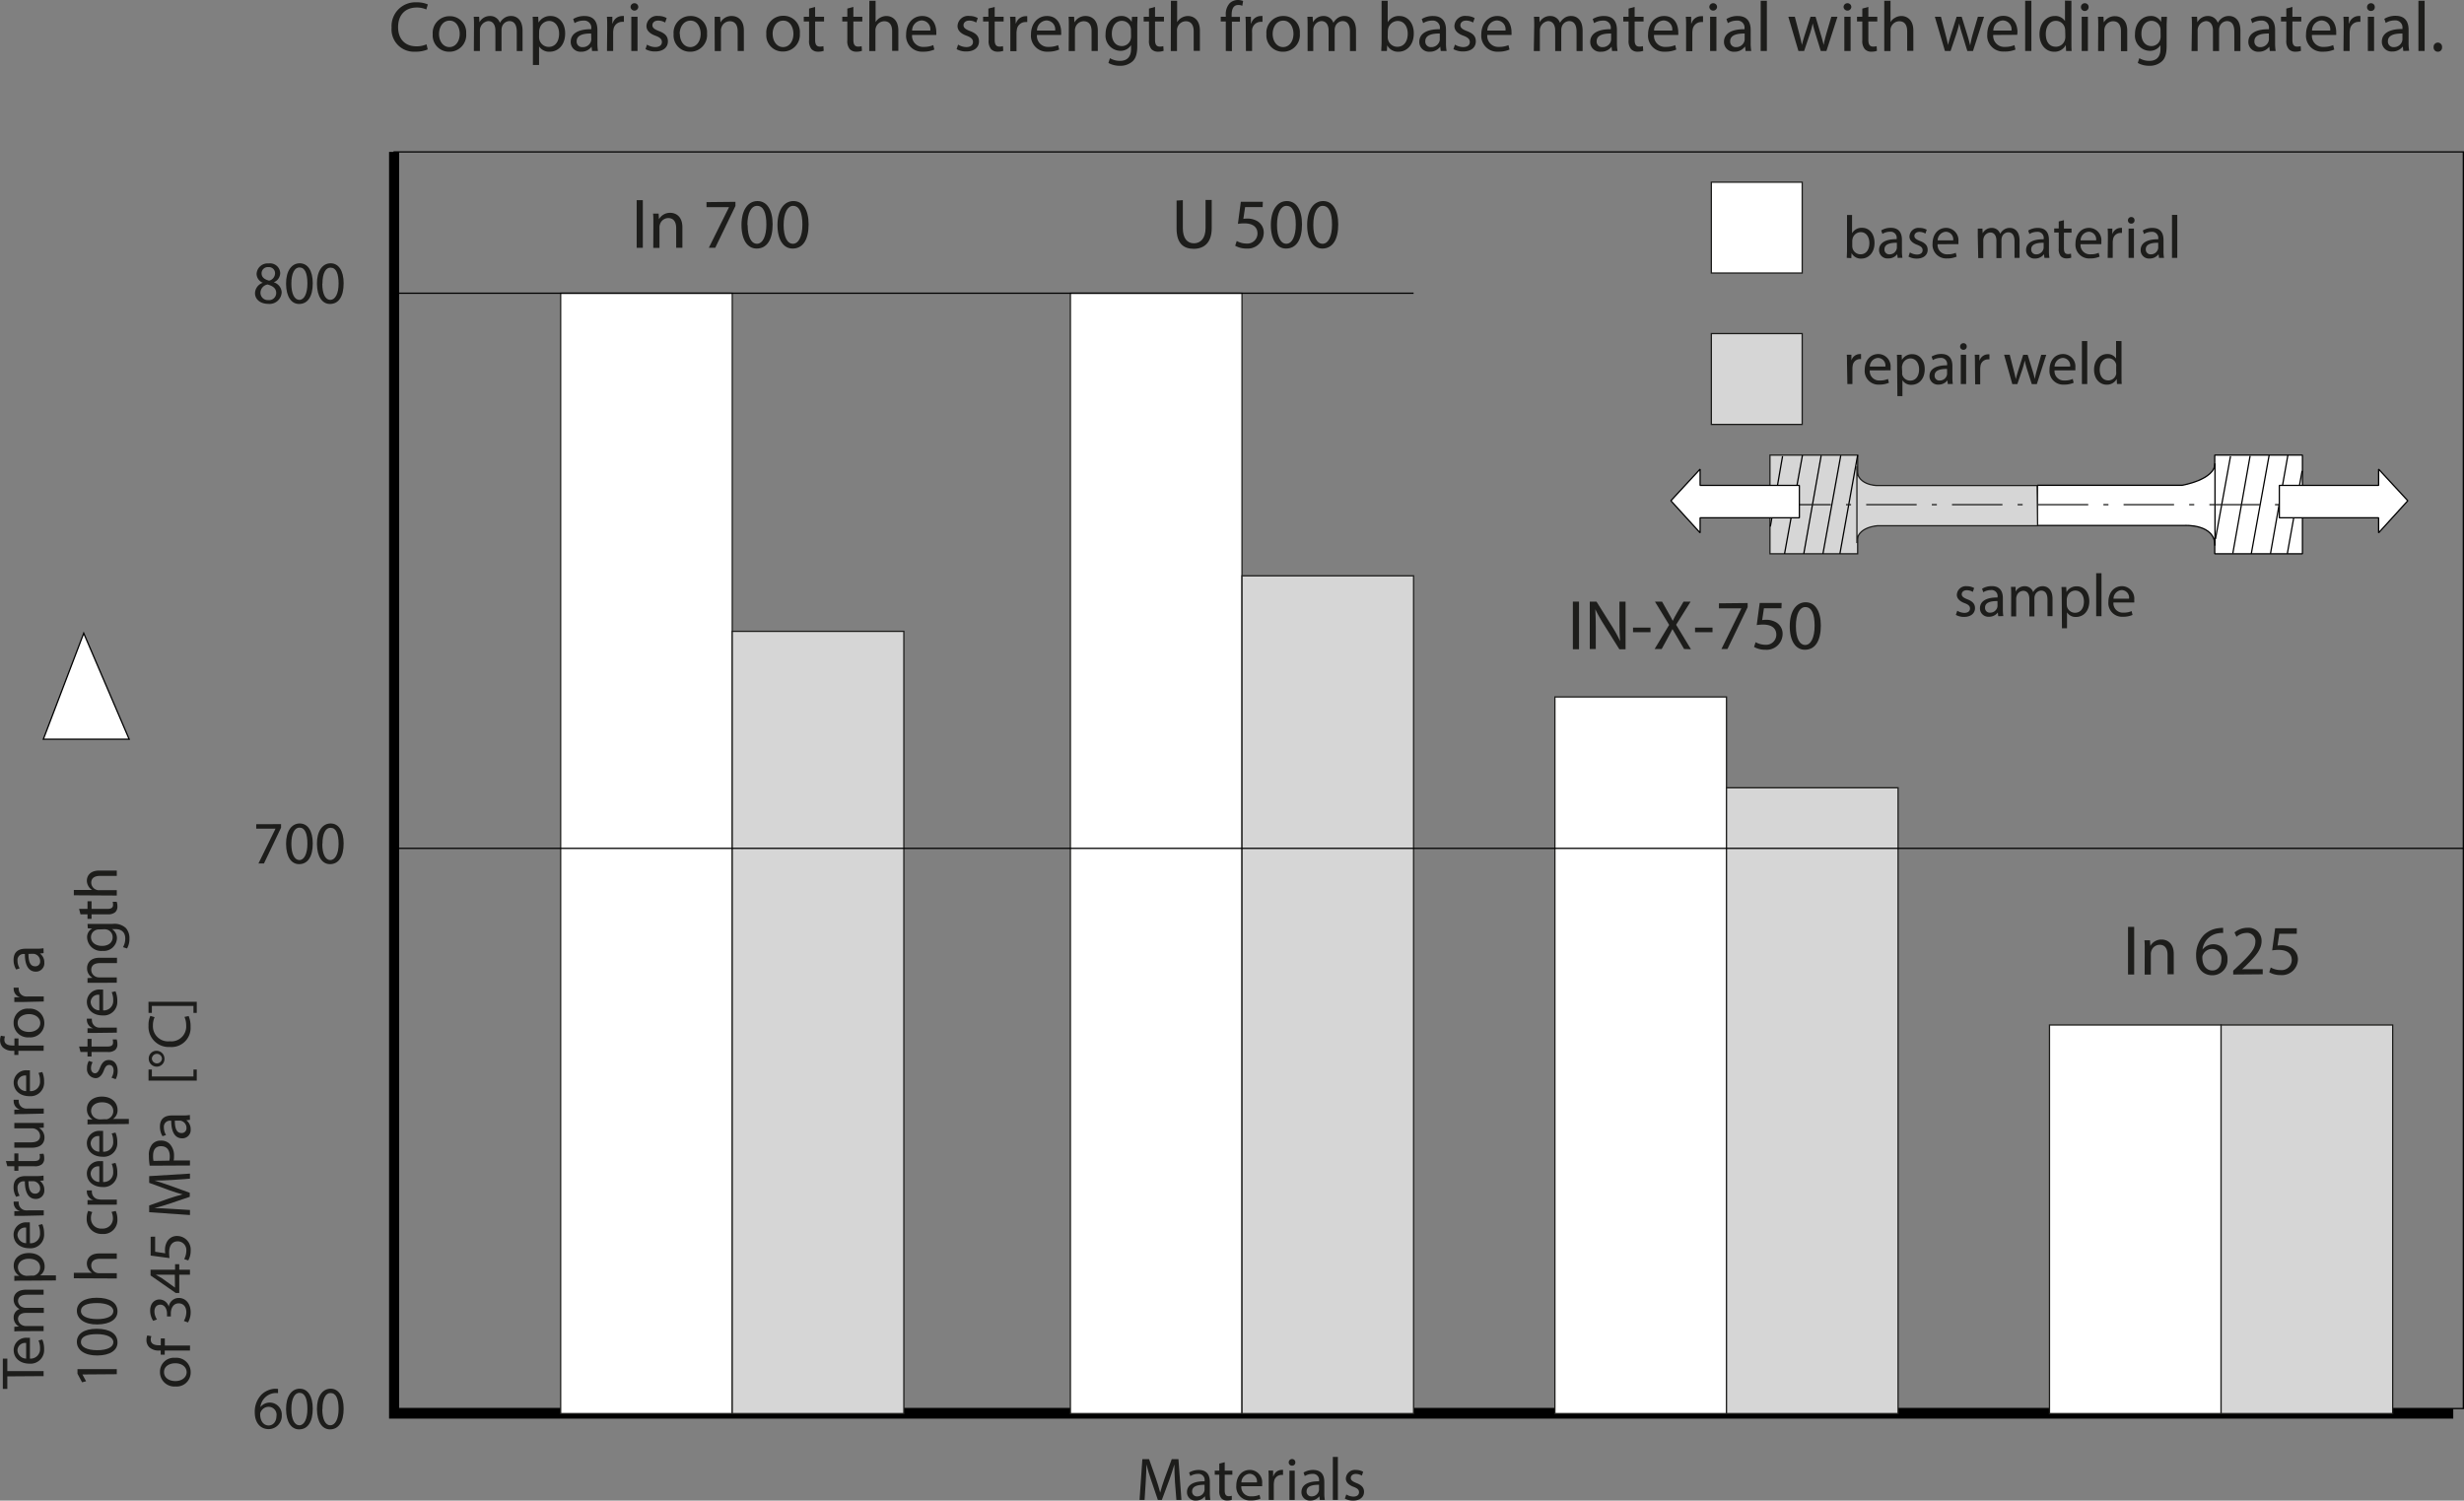 <svg id="Ebene_2" data-name="Ebene 2" xmlns="http://www.w3.org/2000/svg" viewBox="0 0 488.22 297.34"><rect x="0" y="0" width="488.22" height="297.34" fill="#808080" stroke="none"/><defs><style>.cls-1,.cls-2,.cls-8{fill:none;}.cls-1,.cls-2,.cls-6,.cls-7,.cls-8{stroke:#000;}.cls-1,.cls-3,.cls-4,.cls-6,.cls-7,.cls-8,.cls-9{stroke-width:0.25px;}.cls-2{stroke-width:2px;}.cls-3,.cls-6,.cls-7{fill:#fff;}.cls-3,.cls-4,.cls-9{stroke:#1d1d1b;}.cls-4,.cls-9{fill:#d6d6d6;}.cls-5{fill:#1d1d1b;}.cls-7,.cls-8{stroke-miterlimit:1;}.cls-9{stroke-dasharray:1 3 10 3;}</style></defs><title>repschwfest1_engl</title><rect class="cls-1" x="78.09" y="30.1" width="410" height="249"/><polyline class="cls-2" points="78.09 30.1 78.09 280.1 486.09 280.1"/><rect class="cls-3" x="111.09" y="58.1" width="34" height="222"/><rect class="cls-4" x="145.09" y="125.1" width="34" height="155"/><rect class="cls-3" x="212.09" y="58.1" width="34" height="222"/><rect class="cls-4" x="246.09" y="114.1" width="34" height="166"/><rect class="cls-3" x="308.09" y="138.1" width="34" height="142"/><rect class="cls-4" x="342.09" y="156.1" width="34" height="124"/><rect class="cls-3" x="406.09" y="203.1" width="34" height="77"/><rect class="cls-4" x="440.09" y="203.1" width="34" height="77"/><path class="cls-5" d="M184.28,427.45v9.44h-1.22v-9.44Z" transform="translate(-56.91 -387.79)"/><path class="cls-5" d="M186.37,431.94c0-.7,0-1.27-.06-1.83h1.1l.07,1.12h0a2.5,2.5,0,0,1,2.24-1.27c.94,0,2.4.56,2.4,2.88v4.05h-1.23V433c0-1.09-.41-2-1.57-2a1.74,1.74,0,0,0-1.65,1.26,1.62,1.62,0,0,0-.09.57v4.08h-1.23Z" transform="translate(-56.91 -387.79)"/><path class="cls-5" d="M202.63,427.78v.82l-4,8.29h-1.27l4-8.05v0h-4.46v-1Z" transform="translate(-56.91 -387.79)"/><path class="cls-5" d="M210,432.24c0,3.09-1.15,4.8-3.17,4.8-1.78,0-3-1.66-3-4.67s1.32-4.74,3.17-4.74S210,429.34,210,432.24Zm-4.95.14c0,2.37.73,3.71,1.85,3.71s1.86-1.47,1.86-3.8-.57-3.71-1.84-3.71C205.79,428.58,205,429.9,205,432.38Z" transform="translate(-56.91 -387.79)"/><path class="cls-5" d="M217.13,432.24c0,3.09-1.15,4.8-3.17,4.8-1.78,0-3-1.66-3-4.67s1.32-4.74,3.17-4.74S217.13,429.34,217.13,432.24Zm-4.95.14c0,2.37.73,3.71,1.85,3.71s1.87-1.47,1.87-3.8-.58-3.71-1.85-3.71C213,428.58,212.18,429.9,212.18,432.38Z" transform="translate(-56.91 -387.79)"/><path class="cls-5" d="M291.28,427.45V433c0,2.11.94,3,2.2,3s2.3-.93,2.3-3v-5.59H297V433c0,2.9-1.52,4.09-3.57,4.09s-3.39-1.1-3.39-4v-5.56Z" transform="translate(-56.91 -387.79)"/><path class="cls-5" d="M307.09,428.82h-3.47l-.35,2.34a4.48,4.48,0,0,1,.74-.06,3.91,3.91,0,0,1,2,.49,2.62,2.62,0,0,1,1.3,2.34,3.16,3.16,0,0,1-3.39,3.11,4.49,4.49,0,0,1-2.27-.56l.31-.94a4,4,0,0,0,1.95.51,2,2,0,0,0,2.16-2c0-1.17-.8-2-2.62-2a8.12,8.12,0,0,0-1.26.1l.58-4.38h4.36Z" transform="translate(-56.91 -387.79)"/><path class="cls-5" d="M314.89,432.24c0,3.09-1.15,4.8-3.17,4.8-1.78,0-3-1.66-3-4.67s1.32-4.74,3.17-4.74S314.89,429.34,314.89,432.24Zm-4.95.14c0,2.37.73,3.71,1.85,3.71s1.87-1.47,1.87-3.8-.58-3.71-1.85-3.71C310.73,428.58,309.94,429.9,309.94,432.38Z" transform="translate(-56.91 -387.79)"/><path class="cls-5" d="M322.07,432.24c0,3.09-1.15,4.8-3.16,4.8-1.78,0-3-1.66-3-4.67s1.32-4.74,3.17-4.74S322.07,429.34,322.07,432.24Zm-4.94.14c0,2.37.72,3.71,1.85,3.71s1.86-1.47,1.86-3.8-.58-3.71-1.85-3.71C317.91,428.58,317.13,429.9,317.13,432.38Z" transform="translate(-56.91 -387.79)"/><path class="cls-5" d="M369.78,507v9.44h-1.22V507Z" transform="translate(-56.91 -387.79)"/><path class="cls-5" d="M371.91,516.39V507h1.33l3,4.78a26.9,26.9,0,0,1,1.69,3.06h0c-.11-1.26-.14-2.41-.14-3.88V507H379v9.44h-1.23l-3-4.79a30.61,30.61,0,0,1-1.77-3.15h0c.07,1.19.1,2.33.1,3.9v4Z" transform="translate(-56.91 -387.79)"/><path class="cls-5" d="M383.94,512.15v.91h-3.46v-.91Z" transform="translate(-56.91 -387.79)"/><path class="cls-5" d="M390.59,516.39l-1.21-2.09c-.49-.8-.79-1.31-1.09-1.86h0c-.26.55-.53,1-1,1.88l-1.13,2.07h-1.4l2.88-4.78L384.82,507h1.41l1.25,2.21c.35.62.62,1.09.87,1.6h0c.27-.56.5-1,.85-1.6l1.29-2.21h1.4l-2.87,4.59,2.94,4.85Z" transform="translate(-56.91 -387.79)"/><path class="cls-5" d="M396.23,512.15v.91h-3.46v-.91Z" transform="translate(-56.91 -387.79)"/><path class="cls-5" d="M403.19,507.28v.82l-4,8.29H398l3.95-8.05v0h-4.45v-1Z" transform="translate(-56.91 -387.79)"/><path class="cls-5" d="M409.89,508.32h-3.47l-.35,2.34a4.58,4.58,0,0,1,.74-.06,3.91,3.91,0,0,1,2,.49,2.61,2.61,0,0,1,1.31,2.34,3.16,3.16,0,0,1-3.39,3.11,4.43,4.43,0,0,1-2.27-.56l.31-.94a4,4,0,0,0,1.94.51,2,2,0,0,0,2.16-2c0-1.17-.8-2-2.62-2a8.23,8.23,0,0,0-1.26.1l.59-4.38h4.35Z" transform="translate(-56.91 -387.79)"/><path class="cls-5" d="M417.69,511.74c0,3.09-1.15,4.8-3.16,4.8-1.78,0-3-1.66-3-4.67s1.31-4.74,3.16-4.74S417.69,508.84,417.69,511.74Zm-4.94.14c0,2.37.73,3.71,1.85,3.71s1.86-1.47,1.86-3.8-.57-3.71-1.85-3.71C413.53,508.08,412.75,509.4,412.75,511.88Z" transform="translate(-56.91 -387.79)"/><path class="cls-5" d="M479.78,571.45v9.44h-1.22v-9.44Z" transform="translate(-56.91 -387.79)"/><path class="cls-5" d="M481.87,575.94c0-.7,0-1.27-.06-1.83h1.1l.07,1.12h0a2.5,2.5,0,0,1,2.24-1.27c.94,0,2.4.56,2.4,2.88v4h-1.23V577c0-1.09-.41-2-1.57-2a1.74,1.74,0,0,0-1.65,1.26,1.62,1.62,0,0,0-.09.57v4.08h-1.23Z" transform="translate(-56.91 -387.79)"/><path class="cls-5" d="M497.41,572.65a4.45,4.45,0,0,0-.92.06,3.7,3.7,0,0,0-3.17,3.23h0a2.78,2.78,0,0,1,4.95,1.9,3,3,0,0,1-3,3.2c-1.95,0-3.22-1.51-3.22-3.88a5.71,5.71,0,0,1,1.54-4.1,5,5,0,0,1,2.91-1.35,7,7,0,0,1,.9-.07Zm-.35,5.26a1.85,1.85,0,0,0-1.88-2.09,2,2,0,0,0-1.76,1.12,1,1,0,0,0-.14.55c0,1.49.71,2.6,2,2.6C496.35,580.09,497.06,579.21,497.06,577.91Z" transform="translate(-56.91 -387.79)"/><path class="cls-5" d="M499.4,580.89v-.76l1-.94c2.33-2.21,3.38-3.39,3.39-4.76a1.63,1.63,0,0,0-1.8-1.78,3.11,3.11,0,0,0-1.94.77l-.39-.86a4,4,0,0,1,2.58-.93,2.56,2.56,0,0,1,2.78,2.65c0,1.68-1.21,3-3.13,4.89l-.73.67v0h4.09v1Z" transform="translate(-56.91 -387.79)"/><path class="cls-5" d="M512,572.82h-3.47l-.35,2.34a4.48,4.48,0,0,1,.74-.06,3.91,3.91,0,0,1,2,.49,2.6,2.6,0,0,1,1.3,2.34A3.16,3.16,0,0,1,508.8,581a4.42,4.42,0,0,1-2.26-.56l.3-.94a4,4,0,0,0,2,.51,2,2,0,0,0,2.16-2c0-1.17-.8-2-2.62-2a8.12,8.12,0,0,0-1.26.1l.59-4.38H512Z" transform="translate(-56.91 -387.79)"/><rect class="cls-3" x="339.09" y="36.1" width="18" height="18"/><rect class="cls-4" x="339.09" y="66.1" width="18" height="18"/><path class="cls-5" d="M422.83,438.89c0-.4.05-1,.05-1.5v-7h1V434h0a2.17,2.17,0,0,1,2-1.07c1.44,0,2.46,1.2,2.45,3,0,2.07-1.31,3.1-2.6,3.1a2.07,2.07,0,0,1-1.95-1.09h0l-.05,1Zm1.09-2.33a1.67,1.67,0,0,0,.05.39,1.62,1.62,0,0,0,1.58,1.23c1.1,0,1.76-.9,1.76-2.23,0-1.16-.6-2.16-1.72-2.16a1.68,1.68,0,0,0-1.61,1.3,2.34,2.34,0,0,0-.06.43Z" transform="translate(-56.91 -387.79)"/><path class="cls-5" d="M432.92,438.89l-.09-.73h0A2.19,2.19,0,0,1,431,439a1.65,1.65,0,0,1-1.77-1.67c0-1.4,1.25-2.17,3.49-2.15v-.12a1.2,1.2,0,0,0-1.32-1.35,2.9,2.9,0,0,0-1.51.43l-.24-.69a3.6,3.6,0,0,1,1.9-.52c1.78,0,2.21,1.21,2.21,2.38v2.17a8.4,8.4,0,0,0,.1,1.39Zm-.16-3c-1.15,0-2.46.18-2.46,1.3a.94.94,0,0,0,1,1,1.45,1.45,0,0,0,1.4-1,1,1,0,0,0,.06-.34Z" transform="translate(-56.91 -387.79)"/><path class="cls-5" d="M435.34,437.81a2.85,2.85,0,0,0,1.39.42c.77,0,1.13-.38,1.13-.86s-.3-.78-1.08-1.07c-1-.37-1.53-.95-1.53-1.64a1.79,1.79,0,0,1,2-1.71,2.94,2.94,0,0,1,1.43.36l-.27.77a2.24,2.24,0,0,0-1.18-.34c-.63,0-1,.36-1,.8s.35.69,1.11,1c1,.38,1.52.89,1.52,1.75,0,1-.79,1.74-2.17,1.74a3.33,3.33,0,0,1-1.63-.4Z" transform="translate(-56.91 -387.79)"/><path class="cls-5" d="M440.83,436.18a1.85,1.85,0,0,0,2,2,3.75,3.75,0,0,0,1.6-.3l.18.76a4.63,4.63,0,0,1-1.93.36,2.7,2.7,0,0,1-2.85-2.93c0-1.75,1-3.13,2.72-3.13a2.46,2.46,0,0,1,2.4,2.74,2.81,2.81,0,0,1,0,.49Zm3.09-.76a1.5,1.5,0,0,0-1.46-1.71,1.74,1.74,0,0,0-1.62,1.71Z" transform="translate(-56.91 -387.79)"/><path class="cls-5" d="M448.79,434.66c0-.6,0-1.1,0-1.58h.92l.05.94h0a2,2,0,0,1,1.83-1.07,1.71,1.71,0,0,1,1.64,1.17h0a2.35,2.35,0,0,1,.65-.76,2,2,0,0,1,1.29-.41c.76,0,1.9.51,1.9,2.52v3.42h-1V435.6c0-1.11-.41-1.78-1.26-1.78a1.36,1.36,0,0,0-1.25,1,2,2,0,0,0-.08.52v3.59h-1v-3.48c0-.92-.41-1.59-1.21-1.59a1.44,1.44,0,0,0-1.31,1.05,1.49,1.49,0,0,0-.08.52v3.5h-1Z" transform="translate(-56.91 -387.79)"/><path class="cls-5" d="M462,438.89l-.09-.73h0a2.19,2.19,0,0,1-1.78.86,1.65,1.65,0,0,1-1.77-1.67c0-1.4,1.24-2.17,3.49-2.15v-.12a1.2,1.2,0,0,0-1.32-1.35,2.9,2.9,0,0,0-1.51.43l-.24-.69a3.6,3.6,0,0,1,1.9-.52c1.78,0,2.21,1.21,2.21,2.38v2.17a7.44,7.44,0,0,0,.1,1.39Zm-.16-3c-1.15,0-2.46.18-2.46,1.3a.94.94,0,0,0,1,1,1.45,1.45,0,0,0,1.4-1,1,1,0,0,0,.06-.34Z" transform="translate(-56.91 -387.79)"/><path class="cls-5" d="M465.86,431.42v1.66h1.51v.81h-1.51V437c0,.72.2,1.13.79,1.13a2.08,2.08,0,0,0,.61-.08l.05.8a2.69,2.69,0,0,1-.94.14,1.5,1.5,0,0,1-1.14-.44,2.18,2.18,0,0,1-.4-1.52v-3.16h-.9v-.81h.9v-1.39Z" transform="translate(-56.91 -387.79)"/><path class="cls-5" d="M469.15,436.18a1.85,1.85,0,0,0,2,2,3.75,3.75,0,0,0,1.6-.3l.18.76A4.63,4.63,0,0,1,471,439a2.7,2.7,0,0,1-2.85-2.93c0-1.75,1-3.13,2.72-3.13a2.46,2.46,0,0,1,2.4,2.74,2.81,2.81,0,0,1,0,.49Zm3.09-.76a1.5,1.5,0,0,0-1.46-1.71,1.74,1.74,0,0,0-1.62,1.71Z" transform="translate(-56.91 -387.79)"/><path class="cls-5" d="M474.57,434.9c0-.69,0-1.28-.05-1.82h.93l0,1.14h0a1.74,1.74,0,0,1,1.61-1.27,1,1,0,0,1,.3,0v1a1.94,1.94,0,0,0-.36,0,1.48,1.48,0,0,0-1.42,1.35,3.68,3.68,0,0,0-.05.5v3.09h-1Z" transform="translate(-56.91 -387.79)"/><path class="cls-5" d="M479.85,431.45a.62.62,0,0,1-.67.65.63.63,0,0,1-.64-.65.65.65,0,0,1,.66-.66A.63.63,0,0,1,479.85,431.45Zm-1.18,7.44v-5.81h1.06v5.81Z" transform="translate(-56.91 -387.79)"/><path class="cls-5" d="M484.7,438.89l-.09-.73h0a2.19,2.19,0,0,1-1.78.86,1.65,1.65,0,0,1-1.77-1.67c0-1.4,1.24-2.17,3.49-2.15v-.12a1.21,1.21,0,0,0-1.32-1.35,2.9,2.9,0,0,0-1.51.43l-.24-.69a3.6,3.6,0,0,1,1.9-.52c1.78,0,2.21,1.21,2.21,2.38v2.17a7.44,7.44,0,0,0,.1,1.39Zm-.16-3c-1.15,0-2.46.18-2.46,1.3a.94.94,0,0,0,1,1,1.45,1.45,0,0,0,1.4-1,1,1,0,0,0,.06-.34Z" transform="translate(-56.91 -387.79)"/><path class="cls-5" d="M487.27,430.37h1.05v8.52h-1.05Z" transform="translate(-56.91 -387.79)"/><path class="cls-5" d="M422.88,459.9c0-.69,0-1.28-.05-1.82h.92l0,1.14h0a1.75,1.75,0,0,1,1.61-1.27.91.91,0,0,1,.3,0v1a1.86,1.86,0,0,0-.36,0A1.47,1.47,0,0,0,424,460.3a2.57,2.57,0,0,0-.05.5v3.09h-1Z" transform="translate(-56.91 -387.79)"/><path class="cls-5" d="M427.39,461.18a1.85,1.85,0,0,0,2,2,3.83,3.83,0,0,0,1.61-.3l.18.76a4.72,4.72,0,0,1-1.94.36,2.7,2.7,0,0,1-2.85-2.93c0-1.75,1-3.13,2.72-3.13a2.46,2.46,0,0,1,2.4,2.74,2.81,2.81,0,0,1,0,.49Zm3.09-.76a1.5,1.5,0,0,0-1.46-1.71,1.74,1.74,0,0,0-1.62,1.71Z" transform="translate(-56.91 -387.79)"/><path class="cls-5" d="M432.81,460c0-.74,0-1.34-.05-1.9h.95l.05,1h0a2.29,2.29,0,0,1,2.07-1.13c1.4,0,2.45,1.19,2.45,2.95,0,2.09-1.27,3.12-2.63,3.12a2,2,0,0,1-1.79-.91h0v3.15h-1Zm1,1.55a2.82,2.82,0,0,0,0,.43,1.63,1.63,0,0,0,1.59,1.23c1.11,0,1.76-.91,1.76-2.24,0-1.16-.61-2.16-1.73-2.16a1.68,1.68,0,0,0-1.59,1.31,1.56,1.56,0,0,0-.08.43Z" transform="translate(-56.91 -387.79)"/><path class="cls-5" d="M442.85,463.89l-.08-.73h0A2.16,2.16,0,0,1,441,464a1.66,1.66,0,0,1-1.78-1.67c0-1.4,1.25-2.17,3.49-2.15v-.12a1.2,1.2,0,0,0-1.32-1.35,2.93,2.93,0,0,0-1.51.43l-.24-.69a3.64,3.64,0,0,1,1.91-.52c1.78,0,2.21,1.21,2.21,2.38v2.17a8.47,8.47,0,0,0,.09,1.39Zm-.15-3c-1.15,0-2.46.18-2.46,1.3a.93.93,0,0,0,1,1,1.45,1.45,0,0,0,1.41-1,1.35,1.35,0,0,0,.06-.34Z" transform="translate(-56.91 -387.79)"/><path class="cls-5" d="M446.6,456.45a.62.62,0,0,1-.67.65.63.63,0,0,1-.64-.65.65.65,0,0,1,.66-.66A.63.63,0,0,1,446.6,456.45Zm-1.18,7.44v-5.81h1.06v5.81Z" transform="translate(-56.91 -387.79)"/><path class="cls-5" d="M448.23,459.9c0-.69,0-1.28-.05-1.82h.93l0,1.14h.05A1.74,1.74,0,0,1,450.8,458a1,1,0,0,1,.3,0v1a1.94,1.94,0,0,0-.36,0,1.48,1.48,0,0,0-1.42,1.35,3.68,3.68,0,0,0-.05.5v3.09h-1Z" transform="translate(-56.91 -387.79)"/><path class="cls-5" d="M455.12,458.08l.77,3c.16.64.32,1.24.43,1.84h0c.14-.59.33-1.21.52-1.83l.95-3h.88l.9,2.91c.22.69.39,1.3.52,1.89h0a16.15,16.15,0,0,1,.44-1.88l.83-2.92h1l-1.87,5.81h-1l-.89-2.77a19.09,19.09,0,0,1-.51-1.91h0a16.74,16.74,0,0,1-.52,1.92l-.94,2.76h-1L454,458.08Z" transform="translate(-56.91 -387.79)"/><path class="cls-5" d="M464,461.18a1.85,1.85,0,0,0,2,2,3.8,3.8,0,0,0,1.61-.3l.18.76a4.71,4.71,0,0,1-1.93.36,2.7,2.7,0,0,1-2.86-2.93c0-1.75,1-3.13,2.72-3.13a2.46,2.46,0,0,1,2.4,2.74,4.88,4.88,0,0,1,0,.49Zm3.09-.76a1.5,1.5,0,0,0-1.46-1.71,1.74,1.74,0,0,0-1.62,1.71Z" transform="translate(-56.91 -387.79)"/><path class="cls-5" d="M469.42,455.37h1.06v8.52h-1.06Z" transform="translate(-56.91 -387.79)"/><path class="cls-5" d="M477.27,455.37v7c0,.52,0,1.1.05,1.5h-.95l-.05-1h0a2.16,2.16,0,0,1-2,1.14c-1.41,0-2.49-1.19-2.49-2.95,0-1.93,1.19-3.12,2.61-3.12a2,2,0,0,1,1.75.89h0v-3.47Zm-1.06,5.08a1.77,1.77,0,0,0,0-.45,1.54,1.54,0,0,0-1.52-1.22c-1.09,0-1.74,1-1.74,2.24s.58,2.15,1.72,2.15a1.59,1.59,0,0,0,1.54-1.26,1.64,1.64,0,0,0,0-.45Z" transform="translate(-56.91 -387.79)"/><path class="cls-5" d="M58.36,660.52V663h-.89v-6h.89v2.47h7.19v1Z" transform="translate(-56.91 -387.79)"/><path class="cls-5" d="M62.84,657a1.87,1.87,0,0,0,2-2,3.75,3.75,0,0,0-.3-1.6l.75-.18a4.63,4.63,0,0,1,.36,1.93A2.69,2.69,0,0,1,62.75,658c-1.75,0-3.13-1-3.13-2.72a2.46,2.46,0,0,1,2.73-2.4,4,4,0,0,1,.49,0Zm-.75-3.1a1.51,1.51,0,0,0-1.72,1.46A1.75,1.75,0,0,0,62.09,657Z" transform="translate(-56.91 -387.79)"/><path class="cls-5" d="M61.32,651.56c-.6,0-1.09,0-1.57.05v-.92l.93-.05v0a2,2,0,0,1-1.06-1.82,1.71,1.71,0,0,1,1.16-1.64v0a2.46,2.46,0,0,1-.76-.65,2,2,0,0,1-.4-1.28c0-.77.5-1.91,2.52-1.91h3.41v1H62.27c-1.12,0-1.79.41-1.79,1.26a1.36,1.36,0,0,0,1,1.25,1.68,1.68,0,0,0,.53.09h3.58v1H62.08c-.93,0-1.6.4-1.6,1.21a1.45,1.45,0,0,0,1.06,1.31,1.4,1.4,0,0,0,.51.08h3.5v1Z" transform="translate(-56.91 -387.79)"/><path class="cls-5" d="M61.64,641.55c-.74,0-1.34,0-1.89.05v-1l1,0v0a2.28,2.28,0,0,1-1.12-2.06c0-1.4,1.18-2.46,3-2.46,2.08,0,3.12,1.27,3.12,2.64a2,2,0,0,1-.92,1.79v0h3.16v1Zm1.55-1a1.88,1.88,0,0,0,.43,0,1.63,1.63,0,0,0,1.24-1.58c0-1.12-.91-1.76-2.25-1.76-1.16,0-2.15.61-2.15,1.72a1.69,1.69,0,0,0,1.3,1.6,2.13,2.13,0,0,0,.44.07Z" transform="translate(-56.91 -387.79)"/><path class="cls-5" d="M62.84,634.14a1.87,1.87,0,0,0,2-2,3.8,3.8,0,0,0-.3-1.61l.75-.18a4.67,4.67,0,0,1,.36,1.93,2.69,2.69,0,0,1-2.92,2.85c-1.75,0-3.13-1-3.13-2.72a2.46,2.46,0,0,1,2.73-2.4,4,4,0,0,1,.49,0Zm-.75-3.1a1.51,1.51,0,0,0-1.72,1.47,1.77,1.77,0,0,0,1.72,1.62Z" transform="translate(-56.91 -387.79)"/><path class="cls-5" d="M61.56,628.71c-.68,0-1.27,0-1.81,0v-.92l1.14,0v0a1.74,1.74,0,0,1-1.27-1.6,1.32,1.32,0,0,1,0-.3h1a1.23,1.23,0,0,0,0,.36A1.48,1.48,0,0,0,62,627.62a2.38,2.38,0,0,0,.49,0h3.09v1Z" transform="translate(-56.91 -387.79)"/><path class="cls-5" d="M65.55,621.69l-.73.09v0a2.17,2.17,0,0,1,.87,1.78A1.65,1.65,0,0,1,64,625.36c-1.41,0-2.17-1.24-2.16-3.49h-.12a1.2,1.2,0,0,0-1.34,1.32,2.87,2.87,0,0,0,.43,1.52l-.7.23a3.6,3.6,0,0,1-.51-1.9c0-1.78,1.21-2.21,2.37-2.21h2.17a7.31,7.31,0,0,0,1.39-.1Zm-3,.16c0,1.15.18,2.46,1.31,2.46a.94.94,0,0,0,1-1,1.44,1.44,0,0,0-1-1.4.92.92,0,0,0-.33-.06Z" transform="translate(-56.91 -387.79)"/><path class="cls-5" d="M58.08,617.85h1.67v-1.51h.8v1.51h3.13c.72,0,1.13-.2,1.13-.79a2.68,2.68,0,0,0-.07-.61l.79-.05a2.73,2.73,0,0,1,.14.94,1.45,1.45,0,0,1-.44,1.14,2.15,2.15,0,0,1-1.51.4H60.55v.9h-.8v-.9H58.36Z" transform="translate(-56.91 -387.79)"/><path class="cls-5" d="M64,610.3c.6,0,1.13,0,1.58,0v.93l-.94.06v0a2.18,2.18,0,0,1,1.08,1.92c0,.91-.51,2-2.55,2H59.75v-1.06H63c1.11,0,1.85-.33,1.85-1.29a1.52,1.52,0,0,0-1-1.39,1.57,1.57,0,0,0-.54-.1H59.75V610.3Z" transform="translate(-56.91 -387.79)"/><path class="cls-5" d="M61.56,608.54c-.68,0-1.27,0-1.81.05v-.92l1.14,0v0A1.74,1.74,0,0,1,59.62,606a1.39,1.39,0,0,1,0-.3h1a1.32,1.32,0,0,0,0,.36A1.48,1.48,0,0,0,62,607.45a3.37,3.37,0,0,0,.49,0h3.09v1Z" transform="translate(-56.91 -387.79)"/><path class="cls-5" d="M62.84,604a1.86,1.86,0,0,0,2-2,3.8,3.8,0,0,0-.3-1.61l.75-.18a4.67,4.67,0,0,1,.36,1.93A2.69,2.69,0,0,1,62.75,605c-1.75,0-3.13-1-3.13-2.73a2.45,2.45,0,0,1,2.73-2.39,4.49,4.49,0,0,1,.49,0Zm-.75-3.09a1.5,1.5,0,0,0-1.72,1.46A1.76,1.76,0,0,0,62.09,604Z" transform="translate(-56.91 -387.79)"/><path class="cls-5" d="M65.55,596h-5v.82h-.8V596h-.28a2.72,2.72,0,0,1-2-.67,2,2,0,0,1-.54-1.41,2.5,2.5,0,0,1,.16-.9l.82.14a1.62,1.62,0,0,0-.13.67c0,.9.79,1.13,1.68,1.13h.31v-1.4h.8v1.4h5Z" transform="translate(-56.91 -387.79)"/><path class="cls-5" d="M62.6,587.66a2.84,2.84,0,0,1,3.09,2.89,2.77,2.77,0,0,1-3,2.79,2.83,2.83,0,0,1-3.08-2.88A2.75,2.75,0,0,1,62.6,587.66Zm.06,4.61c1.27,0,2.23-.73,2.23-1.76s-.94-1.77-2.25-1.77c-1,0-2.23.5-2.23,1.74S61.56,592.27,62.66,592.27Z" transform="translate(-56.91 -387.79)"/><path class="cls-5" d="M61.56,586.33c-.68,0-1.27,0-1.81,0v-.93l1.14,0v0a1.74,1.74,0,0,1-1.27-1.61,1.39,1.39,0,0,1,0-.3h1a1.32,1.32,0,0,0,0,.36A1.49,1.49,0,0,0,62,585.24a3.37,3.37,0,0,0,.49,0h3.09v1Z" transform="translate(-56.91 -387.79)"/><path class="cls-5" d="M65.55,576.65l-.73.08v0a2.14,2.14,0,0,1,.87,1.77A1.66,1.66,0,0,1,64,580.32c-1.41,0-2.17-1.25-2.16-3.49h-.12a1.19,1.19,0,0,0-1.34,1.32,2.84,2.84,0,0,0,.43,1.51l-.7.24a3.63,3.63,0,0,1-.51-1.91c0-1.77,1.21-2.21,2.37-2.21h2.17a8.32,8.32,0,0,0,1.39-.09Zm-3,.15c0,1.16.18,2.46,1.31,2.46a.93.93,0,0,0,1-1,1.45,1.45,0,0,0-1-1.41,1.2,1.2,0,0,0-.33-.06Z" transform="translate(-56.91 -387.79)"/><path class="cls-5" d="M73.24,660.14v0l.73,1.35-.8.2-.91-1.7v-.9h7.79v1Z" transform="translate(-56.91 -387.79)"/><path class="cls-5" d="M76.07,651.09c2.65,0,4.12,1,4.12,2.72,0,1.52-1.43,2.55-4,2.57s-4.05-1.12-4.05-2.71S73.59,651.09,76.07,651.09Zm.12,4.24c2,0,3.18-.62,3.18-1.58s-1.26-1.6-3.25-1.6-3.18.49-3.18,1.58C72.94,654.66,74.07,655.33,76.19,655.33Z" transform="translate(-56.91 -387.79)"/><path class="cls-5" d="M76.07,644.94c2.65,0,4.12,1,4.12,2.71,0,1.52-1.43,2.55-4,2.58s-4.05-1.13-4.05-2.71S73.59,644.94,76.07,644.94Zm.12,4.23c2,0,3.18-.62,3.18-1.58s-1.26-1.6-3.25-1.6-3.18.5-3.18,1.59C72.94,648.5,74.07,649.17,76.19,649.17Z" transform="translate(-56.91 -387.79)"/><path class="cls-5" d="M71.54,641.08V640h3.62v0a2,2,0,0,1-.74-.76,2.16,2.16,0,0,1-.3-1.08c0-.78.48-2,2.48-2h3.45v1.06H76.72c-.94,0-1.73.35-1.73,1.34A1.51,1.51,0,0,0,76.05,640a1.26,1.26,0,0,0,.5.07h3.5v1.05Z" transform="translate(-56.91 -387.79)"/><path class="cls-5" d="M79.84,627.74a4,4,0,0,1,.33,1.67,2.75,2.75,0,0,1-3,2.89,2.94,2.94,0,0,1-3.08-3.12,3.44,3.44,0,0,1,.3-1.46l.81.24a2.5,2.5,0,0,0-.27,1.22,2,2,0,0,0,2.19,2.05,2,2,0,0,0,2.17-2,3.07,3.07,0,0,0-.28-1.3Z" transform="translate(-56.91 -387.79)"/><path class="cls-5" d="M76.06,626.5c-.68,0-1.27,0-1.81,0v-.92l1.14,0v0a1.75,1.75,0,0,1-1.27-1.61,1.32,1.32,0,0,1,0-.3h1a1.28,1.28,0,0,0,0,.36,1.48,1.48,0,0,0,1.36,1.41,2.38,2.38,0,0,0,.49.05h3.09v1Z" transform="translate(-56.91 -387.79)"/><path class="cls-5" d="M77.34,622a1.86,1.86,0,0,0,2-2,3.75,3.75,0,0,0-.3-1.6l.75-.18a4.63,4.63,0,0,1,.36,1.93A2.69,2.69,0,0,1,77.25,623c-1.75,0-3.13-1-3.13-2.72a2.45,2.45,0,0,1,2.73-2.4,2.63,2.63,0,0,1,.49,0Zm-.75-3.09a1.5,1.5,0,0,0-1.72,1.46A1.75,1.75,0,0,0,76.59,622Z" transform="translate(-56.91 -387.79)"/><path class="cls-5" d="M77.34,616a1.86,1.86,0,0,0,2-2,3.83,3.83,0,0,0-.3-1.61l.75-.18a4.71,4.71,0,0,1,.36,1.93A2.69,2.69,0,0,1,77.25,617c-1.75,0-3.13-1-3.13-2.72a2.45,2.45,0,0,1,2.73-2.4,4.49,4.49,0,0,1,.49,0Zm-.75-3.09a1.5,1.5,0,0,0-1.72,1.46A1.75,1.75,0,0,0,76.59,616Z" transform="translate(-56.91 -387.79)"/><path class="cls-5" d="M76.14,610.56c-.74,0-1.34,0-1.89.05v-1l1,0v0a2.31,2.31,0,0,1-1.12-2.07c0-1.4,1.18-2.46,2.95-2.46,2.08,0,3.12,1.28,3.12,2.64a2,2,0,0,1-.92,1.79v0h3.16v1Zm1.55-1a2.74,2.74,0,0,0,.43,0,1.65,1.65,0,0,0,1.24-1.59c0-1.11-.91-1.76-2.24-1.76-1.17,0-2.16.61-2.16,1.73a1.67,1.67,0,0,0,1.3,1.59,1.62,1.62,0,0,0,.44.07Z" transform="translate(-56.91 -387.79)"/><path class="cls-5" d="M79,601.33a2.69,2.69,0,0,0,.42-1.39c0-.77-.38-1.13-.86-1.13s-.78.3-1.07,1.08c-.37,1-.94,1.54-1.64,1.54a1.79,1.79,0,0,1-1.7-2,2.77,2.77,0,0,1,.36-1.42l.76.26a2.32,2.32,0,0,0-.33,1.19c0,.62.36,1,.79,1s.7-.35,1-1.11c.39-1,.89-1.52,1.75-1.52,1,0,1.74.79,1.74,2.17a3.27,3.27,0,0,1-.39,1.63Z" transform="translate(-56.91 -387.79)"/><path class="cls-5" d="M72.58,595.16h1.67v-1.51h.8v1.51h3.13c.72,0,1.13-.2,1.13-.79a2.6,2.6,0,0,0-.07-.61l.79,0a2.73,2.73,0,0,1,.14.94,1.47,1.47,0,0,1-.44,1.14,2.15,2.15,0,0,1-1.51.4H75.05v.9h-.8v-.9H72.86Z" transform="translate(-56.91 -387.79)"/><path class="cls-5" d="M76.06,592.46c-.68,0-1.27,0-1.81,0v-.92l1.14,0v0a1.74,1.74,0,0,1-1.27-1.6,1.32,1.32,0,0,1,0-.3h1a1.23,1.23,0,0,0,0,.36,1.48,1.48,0,0,0,1.36,1.41,3.37,3.37,0,0,0,.49,0h3.09v1Z" transform="translate(-56.91 -387.79)"/><path class="cls-5" d="M77.34,588a1.86,1.86,0,0,0,2-2,3.8,3.8,0,0,0-.3-1.61l.75-.18a4.67,4.67,0,0,1,.36,1.93A2.69,2.69,0,0,1,77.25,589c-1.75,0-3.13-1-3.13-2.73a2.45,2.45,0,0,1,2.73-2.39,4.49,4.49,0,0,1,.49,0Zm-.75-3.09a1.5,1.5,0,0,0-1.72,1.46,1.76,1.76,0,0,0,1.72,1.62Z" transform="translate(-56.91 -387.79)"/><path class="cls-5" d="M75.82,582.53c-.6,0-1.09,0-1.57,0v-.93l1-.06v0a2.12,2.12,0,0,1-1.09-1.91c0-.81.48-2.06,2.47-2.06h3.46v1.06H76.71c-.94,0-1.72.35-1.72,1.34a1.5,1.5,0,0,0,1.08,1.42,1.45,1.45,0,0,0,.49.07h3.49v1.06Z" transform="translate(-56.91 -387.79)"/><path class="cls-5" d="M74.25,570.86c.42,0,.89,0,1.59,0h3.37a3.35,3.35,0,0,1,2.65.83,3.06,3.06,0,0,1,.7,2.11,3.76,3.76,0,0,1-.48,1.93l-.8-.26a3.32,3.32,0,0,0,.45-1.71c0-1.07-.56-1.87-2-1.87h-.65v0a2.07,2.07,0,0,1,1,1.84,2.6,2.6,0,0,1-2.83,2.48,2.79,2.79,0,0,1-3.08-2.62,1.92,1.92,0,0,1,1-1.81v0l-.87-.05Zm2.29,1.1a1.44,1.44,0,0,0-.48.06,1.52,1.52,0,0,0-1.12,1.47c0,1,.86,1.73,2.2,1.73,1.14,0,2.09-.58,2.09-1.72A1.55,1.55,0,0,0,78.15,572a1.87,1.87,0,0,0-.57-.08Z" transform="translate(-56.91 -387.79)"/><path class="cls-5" d="M72.58,567.89h1.67v-1.51h.8v1.51h3.13c.72,0,1.13-.21,1.13-.79a2.78,2.78,0,0,0-.07-.62l.79,0a2.63,2.63,0,0,1,.14.93,1.45,1.45,0,0,1-.44,1.14,2.15,2.15,0,0,1-1.51.41H75.05v.9h-.8v-.9H72.86Z" transform="translate(-56.91 -387.79)"/><path class="cls-5" d="M71.54,565.19v-1.06h3.62v0a2,2,0,0,1-.74-.76,2.16,2.16,0,0,1-.3-1.08c0-.78.48-2,2.48-2h3.45v1.06H76.72c-.94,0-1.73.35-1.73,1.34a1.51,1.51,0,0,0,1.06,1.42,1.26,1.26,0,0,0,.5.07h3.5v1.06Z" transform="translate(-56.91 -387.79)"/><path class="cls-5" d="M91.6,656.84a2.84,2.84,0,0,1,3.09,2.89,2.77,2.77,0,0,1-3,2.79,2.84,2.84,0,0,1-3.08-2.88A2.75,2.75,0,0,1,91.6,656.84Zm.06,4.61c1.27,0,2.23-.73,2.23-1.76s-.94-1.77-2.25-1.77c-1,0-2.23.49-2.23,1.74S90.56,661.45,91.66,661.45Z" transform="translate(-56.91 -387.79)"/><path class="cls-5" d="M94.55,655.4h-5v.82h-.8v-.82h-.28a2.72,2.72,0,0,1-2-.67,2,2,0,0,1-.54-1.42,2.59,2.59,0,0,1,.16-.9l.82.15a1.58,1.58,0,0,0-.13.67c0,.9.79,1.13,1.68,1.13h.31V653h.8v1.41h5Z" transform="translate(-56.91 -387.79)"/><path class="cls-5" d="M93.34,649.54a3.52,3.52,0,0,0,.49-1.72c0-1.36-.86-1.78-1.51-1.77-1.09,0-1.56,1-1.56,2v.59H90v-.59c0-.77-.39-1.74-1.32-1.74-.62,0-1.17.4-1.17,1.37a2.89,2.89,0,0,0,.51,1.56l-.76.27a3.71,3.71,0,0,1-.6-2c0-1.53.91-2.23,1.85-2.23a1.94,1.94,0,0,1,1.84,1.44h0a2,2,0,0,1,2-1.74c1.24,0,2.34,1,2.34,2.85a4,4,0,0,1-.53,2Z" transform="translate(-56.91 -387.79)"/><path class="cls-5" d="M94.55,640.38H92.43V644h-.69l-5-3.48v-1.14H91.6v-1.09h.83v1.09h2.12Zm-3,0H89c-.41,0-.82,0-1.22,0v0c.45.24.79.43,1.15.65l2.65,1.9h0Z" transform="translate(-56.91 -387.79)"/><path class="cls-5" d="M87.65,632.83v3l2,.3a3.52,3.52,0,0,1-.05-.64,3.28,3.28,0,0,1,.42-1.68,2.22,2.22,0,0,1,2-1.11,2.7,2.7,0,0,1,2.67,2.9,3.8,3.8,0,0,1-.48,1.94l-.81-.26a3.54,3.54,0,0,0,.43-1.67,1.72,1.72,0,0,0-1.69-1.85c-1,0-1.72.69-1.72,2.25a7.33,7.33,0,0,0,.08,1.07l-3.74-.5v-3.73Z" transform="translate(-56.91 -387.79)"/><path class="cls-5" d="M91,621.6c-1.12.06-2.48.13-3.49.12v0c.95.27,2,.61,3.07,1l3.93,1.42v.8l-3.85,1.3c-1.14.39-2.19.71-3.15.94v0c1,0,2.37.09,3.58.16l3.46.21v1l-8.08-.56v-1.34l3.91-1.38c1-.33,1.88-.61,2.72-.81v0c-.81-.2-1.7-.49-2.72-.85l-3.91-1.44v-1.33l8.08-.5v1Z" transform="translate(-56.91 -387.79)"/><path class="cls-5" d="M86.57,618.77a11.55,11.55,0,0,1-.16-2,3.31,3.31,0,0,1,.67-2.26,2.16,2.16,0,0,1,1.69-.71,2.38,2.38,0,0,1,1.73.62,3.34,3.34,0,0,1,.89,2.47,3.61,3.61,0,0,1-.07.84h3.23v1Zm3.89-1a3.43,3.43,0,0,0,.09-.86c0-1.26-.61-2-1.73-2s-1.58.76-1.58,1.91a4.32,4.32,0,0,0,.08,1Z" transform="translate(-56.91 -387.79)"/><path class="cls-5" d="M94.55,609.68l-.73.09v0a2.17,2.17,0,0,1,.87,1.78A1.65,1.65,0,0,1,93,613.35c-1.4,0-2.17-1.24-2.16-3.49h-.12a1.2,1.2,0,0,0-1.34,1.32,2.81,2.81,0,0,0,.43,1.51l-.7.24a3.6,3.6,0,0,1-.51-1.9c0-1.78,1.21-2.21,2.37-2.21h2.17a7.31,7.31,0,0,0,1.39-.1Zm-3,.16c0,1.15.18,2.46,1.31,2.46a.94.94,0,0,0,1-1,1.44,1.44,0,0,0-1-1.4.92.92,0,0,0-.33-.06Z" transform="translate(-56.91 -387.79)"/><path class="cls-5" d="M95.9,601.92H86.34v-2.2H87v1.38h8.24v-1.38h.66Z" transform="translate(-56.91 -387.79)"/><path class="cls-5" d="M87.9,596a1.58,1.58,0,0,1,1.6,1.6A1.53,1.53,0,0,1,88,599.15a1.58,1.58,0,0,1-1.62-1.6A1.53,1.53,0,0,1,87.9,596ZM88,598.5a1,1,0,0,0,1-.94,1,1,0,0,0-1-.95,1,1,0,0,0-1,.95A1,1,0,0,0,88,598.5Z" transform="translate(-56.91 -387.79)"/><path class="cls-5" d="M94.29,589.12a5.2,5.2,0,0,1,.38,2.13,3.78,3.78,0,0,1-4.09,4A4,4,0,0,1,86.34,591a4.2,4.2,0,0,1,.36-1.91l.85.25a3.8,3.8,0,0,0-.34,1.63,3,3,0,0,0,3.34,3.15A2.94,2.94,0,0,0,93.8,591a4.1,4.1,0,0,0-.34-1.71Z" transform="translate(-56.91 -387.79)"/><path class="cls-5" d="M86.33,586.29H95.9v2.2h-.66v-1.38H87v1.38h-.66Z" transform="translate(-56.91 -387.79)"/><polygon class="cls-6" points="8.59 146.47 25.59 146.47 16.59 125.47 8.59 146.47"/><line class="cls-1" x1="78.09" y1="58.1" x2="280.09" y2="58.1"/><line class="cls-1" x1="78.09" y1="168.1" x2="488.09" y2="168.1"/><path class="cls-5" d="M107.44,445.91a2.24,2.24,0,0,1,1.55-2.09v0a1.94,1.94,0,0,1-1.24-1.75,2.19,2.19,0,0,1,2.41-2.08,2,2,0,0,1,2.27,1.92,2,2,0,0,1-1.28,1.82v0a2.16,2.16,0,0,1,1.57,2,2.4,2.4,0,0,1-2.65,2.27C108.43,448,107.44,447.05,107.44,445.91Zm4.2-.05c0-.94-.66-1.4-1.71-1.7a1.69,1.69,0,0,0-1.41,1.61,1.44,1.44,0,0,0,1.56,1.48A1.41,1.41,0,0,0,111.64,445.86Zm-2.9-3.9c0,.78.59,1.2,1.49,1.44a1.52,1.52,0,0,0,1.18-1.41,1.21,1.21,0,0,0-1.32-1.27A1.23,1.23,0,0,0,108.74,442Z" transform="translate(-56.91 -387.79)"/><path class="cls-5" d="M118.88,443.91c0,2.65-1,4.11-2.71,4.11-1.53,0-2.56-1.43-2.58-4s1.12-4.06,2.71-4.06S118.88,441.43,118.88,443.91Zm-4.24.12c0,2,.63,3.18,1.59,3.18s1.59-1.26,1.59-3.25-.49-3.18-1.58-3.18C115.31,440.78,114.64,441.9,114.64,444Z" transform="translate(-56.91 -387.79)"/><path class="cls-5" d="M125,443.91c0,2.65-1,4.11-2.71,4.11-1.52,0-2.55-1.43-2.58-4s1.13-4.06,2.71-4.06S125,441.43,125,443.91Zm-4.23.12c0,2,.62,3.18,1.58,3.18S124,446,124,444s-.49-3.18-1.59-3.18C121.47,440.78,120.8,441.9,120.8,444Z" transform="translate(-56.91 -387.79)"/><path class="cls-5" d="M112.6,551.09v.7l-3.39,7.1h-1.09l3.38-6.9v0h-3.82v-.88Z" transform="translate(-56.91 -387.79)"/><path class="cls-5" d="M118.88,554.91c0,2.65-1,4.11-2.71,4.11-1.53,0-2.56-1.43-2.58-4s1.12-4.06,2.71-4.06S118.88,552.43,118.88,554.91Zm-4.24.12c0,2,.63,3.18,1.59,3.18s1.59-1.26,1.59-3.25-.49-3.18-1.58-3.18C115.31,551.78,114.64,552.9,114.64,555Z" transform="translate(-56.91 -387.79)"/><path class="cls-5" d="M125,554.91c0,2.65-1,4.11-2.71,4.11-1.52,0-2.55-1.43-2.58-4s1.13-4.06,2.71-4.06S125,552.43,125,554.91Zm-4.23.12c0,2,.62,3.18,1.58,3.18S124,557,124,555s-.49-3.18-1.59-3.18C121.47,551.78,120.8,552.9,120.8,555Z" transform="translate(-56.91 -387.79)"/><path class="cls-5" d="M112,663.84a3.8,3.8,0,0,0-.79,0,3.15,3.15,0,0,0-2.71,2.77h0a2.38,2.38,0,0,1,4.24,1.61,2.61,2.61,0,0,1-2.59,2.75c-1.67,0-2.76-1.29-2.76-3.32a4.86,4.86,0,0,1,1.32-3.51,4.23,4.23,0,0,1,2.49-1.16A6.42,6.42,0,0,1,112,663Zm-.3,4.49a1.58,1.58,0,0,0-1.61-1.78,1.73,1.73,0,0,0-1.51,1,.9.9,0,0,0-.12.47c0,1.28.61,2.23,1.72,2.23C111.08,670.21,111.69,669.45,111.69,668.33Z" transform="translate(-56.91 -387.79)"/><path class="cls-5" d="M118.88,666.91c0,2.65-1,4.11-2.71,4.11-1.53,0-2.56-1.43-2.58-4s1.12-4.06,2.71-4.06S118.88,664.43,118.88,666.91Zm-4.24.12c0,2,.63,3.18,1.59,3.18s1.59-1.26,1.59-3.25-.49-3.18-1.58-3.18C115.31,663.78,114.64,664.9,114.64,667Z" transform="translate(-56.91 -387.79)"/><path class="cls-5" d="M125,666.91c0,2.65-1,4.11-2.71,4.11-1.52,0-2.55-1.43-2.58-4s1.13-4.06,2.71-4.06S125,664.43,125,666.91Zm-4.23.12c0,2,.62,3.18,1.58,3.18S124,669,124,667s-.49-3.18-1.59-3.18C121.47,663.78,120.8,664.9,120.8,667Z" transform="translate(-56.91 -387.79)"/><rect class="cls-4" x="350.7" y="90.18" width="17.38" height="19.55"/><rect class="cls-7" x="438.83" y="90.18" width="17.38" height="19.55"/><path class="cls-7" d="M460.55,491.91h29.24s6-.36,6,4V479.6c0,3.26-6.52,4.35-6.52,4.35H460.61Z" transform="translate(-56.91 -387.79)"/><path class="cls-4" d="M460.55,484H428.84s-4.4,0-4-3.8v15.2c-.18-3.26,4.17-3.44,4.17-3.44h31.64Z" transform="translate(-56.91 -387.79)"/><line class="cls-8" x1="368.08" y1="90.18" x2="364.56" y2="109.73"/><line class="cls-8" x1="364.73" y1="90.26" x2="361.2" y2="109.74"/><line class="cls-8" x1="360.85" y1="90.26" x2="357.4" y2="109.74"/><line class="cls-8" x1="357.14" y1="90.21" x2="353.59" y2="109.74"/><line class="cls-8" x1="353.2" y1="90.38" x2="350.78" y2="104.33"/><line class="cls-8" x1="456.14" y1="93.3" x2="453.21" y2="109.73"/><line class="cls-8" x1="453.33" y1="90.15" x2="449.87" y2="109.74"/><line class="cls-8" x1="449.61" y1="90.21" x2="446.07" y2="109.74"/><line class="cls-8" x1="445.84" y1="90.32" x2="442.41" y2="109.67"/><line class="cls-8" x1="441.96" y1="90.38" x2="438.98" y2="106.8"/><line class="cls-9" x1="348.77" y1="100" x2="458.52" y2="100"/><polygon class="cls-7" points="331.07 99.22 336.86 105.58 336.86 102.6 356.53 102.6 356.53 96.18 336.86 96.18 336.86 92.96 331.07 99.22"/><polygon class="cls-7" points="477.08 99.22 471.3 105.58 471.3 102.6 451.63 102.6 451.63 96.18 471.3 96.18 471.3 92.96 477.08 99.22"/><path class="cls-5" d="M444.73,508.81a2.82,2.82,0,0,0,1.39.42c.77,0,1.13-.38,1.13-.86s-.3-.78-1.08-1.07c-1-.37-1.53-.95-1.53-1.64a1.79,1.79,0,0,1,2-1.71,2.94,2.94,0,0,1,1.43.36l-.27.77a2.31,2.31,0,0,0-1.19-.34c-.62,0-1,.36-1,.8s.35.69,1.11,1c1,.38,1.52.89,1.52,1.75,0,1-.79,1.74-2.17,1.74a3.3,3.3,0,0,1-1.63-.4Z" transform="translate(-56.91 -387.79)"/><path class="cls-5" d="M452.84,509.89l-.08-.73h0A2.17,2.17,0,0,1,451,510a1.66,1.66,0,0,1-1.78-1.67c0-1.4,1.25-2.17,3.49-2.15v-.12a1.2,1.2,0,0,0-1.32-1.35,2.93,2.93,0,0,0-1.51.43l-.24-.69a3.64,3.64,0,0,1,1.91-.52c1.77,0,2.21,1.21,2.21,2.38v2.17a8.47,8.47,0,0,0,.09,1.39Zm-.15-3c-1.16,0-2.46.18-2.46,1.3a.93.93,0,0,0,1,1,1.45,1.45,0,0,0,1.41-1,1.35,1.35,0,0,0,.06-.34Z" transform="translate(-56.91 -387.79)"/><path class="cls-5" d="M455.41,505.66c0-.6,0-1.1-.05-1.58h.93l0,.94h0a2,2,0,0,1,1.82-1.07,1.72,1.72,0,0,1,1.65,1.17h0a2.35,2.35,0,0,1,.65-.76,2,2,0,0,1,1.28-.41c.77,0,1.91.51,1.91,2.52v3.42h-1V506.6c0-1.11-.41-1.78-1.26-1.78a1.36,1.36,0,0,0-1.25,1,1.62,1.62,0,0,0-.08.52v3.59h-1v-3.48c0-.92-.41-1.59-1.22-1.59a1.42,1.42,0,0,0-1.3,1.05,1.5,1.5,0,0,0-.09.52v3.5h-1Z" transform="translate(-56.91 -387.79)"/><path class="cls-5" d="M465.42,506c0-.74,0-1.34-.05-1.9h.95l.05,1h0a2.28,2.28,0,0,1,2.06-1.13c1.41,0,2.46,1.19,2.46,2.95,0,2.09-1.27,3.12-2.64,3.12a2,2,0,0,1-1.78-.91h0v3.15h-1Zm1,1.55a2.82,2.82,0,0,0,.05.43,1.63,1.63,0,0,0,1.58,1.23c1.12,0,1.77-.91,1.77-2.24,0-1.16-.61-2.16-1.73-2.16a1.68,1.68,0,0,0-1.59,1.31,1.56,1.56,0,0,0-.08.43Z" transform="translate(-56.91 -387.79)"/><path class="cls-5" d="M472.25,501.37h1.05v8.52h-1.05Z" transform="translate(-56.91 -387.79)"/><path class="cls-5" d="M475.67,507.18a1.85,1.85,0,0,0,2,2,3.75,3.75,0,0,0,1.6-.3l.18.76a4.63,4.63,0,0,1-1.93.36,2.7,2.7,0,0,1-2.85-2.93c0-1.75,1-3.13,2.72-3.13a2.46,2.46,0,0,1,2.4,2.74,2.81,2.81,0,0,1,0,.49Zm3.09-.76a1.5,1.5,0,0,0-1.46-1.71,1.74,1.74,0,0,0-1.62,1.71Z" transform="translate(-56.91 -387.79)"/><path class="cls-5" d="M141.66,397.58a5.93,5.93,0,0,1-2.49.45,4.42,4.42,0,0,1-4.67-4.78,4.71,4.71,0,0,1,4.94-5,5.23,5.23,0,0,1,2.24.42l-.3,1a4.49,4.49,0,0,0-1.9-.39c-2.22,0-3.69,1.41-3.69,3.89,0,2.31,1.33,3.8,3.63,3.8a4.85,4.85,0,0,0,2-.4Z" transform="translate(-56.91 -387.79)"/><path class="cls-5" d="M149.28,394.44a3.31,3.31,0,0,1-3.38,3.6,3.22,3.22,0,0,1-3.25-3.48A3.31,3.31,0,0,1,146,391,3.21,3.21,0,0,1,149.28,394.44Zm-5.38.07c0,1.49.85,2.61,2.06,2.61S148,396,148,394.49c0-1.15-.58-2.61-2-2.61S143.9,393.23,143.9,394.51Z" transform="translate(-56.91 -387.79)"/><path class="cls-5" d="M150.83,392.94c0-.7,0-1.27-.06-1.83h1.08l.06,1.09h0a2.34,2.34,0,0,1,2.13-1.24,2,2,0,0,1,1.92,1.35h0a3,3,0,0,1,.76-.88,2.32,2.32,0,0,1,1.5-.47c.9,0,2.23.58,2.23,2.94v4H159.3v-3.84c0-1.3-.47-2.09-1.47-2.09a1.59,1.59,0,0,0-1.45,1.12,2,2,0,0,0-.1.62v4.19h-1.21v-4.06c0-1.08-.47-1.87-1.41-1.87A1.85,1.85,0,0,0,152,393.8v4.09h-1.2Z" transform="translate(-56.91 -387.79)"/><path class="cls-5" d="M162.5,393.32c0-.87,0-1.57-.05-2.21h1.1l.06,1.16h0a2.67,2.67,0,0,1,2.41-1.31c1.64,0,2.87,1.38,2.87,3.44,0,2.44-1.49,3.64-3.08,3.64a2.38,2.38,0,0,1-2.09-1.06h0v3.68H162.5Zm1.22,1.81a2.54,2.54,0,0,0,.06.5,1.9,1.9,0,0,0,1.85,1.45c1.3,0,2.06-1.07,2.06-2.62,0-1.36-.72-2.52-2-2.52a2,2,0,0,0-1.86,1.52,1.76,1.76,0,0,0-.09.51Z" transform="translate(-56.91 -387.79)"/><path class="cls-5" d="M174.22,397.89l-.09-.85h0a2.5,2.5,0,0,1-2.07,1,1.93,1.93,0,0,1-2.07-1.94c0-1.64,1.45-2.54,4.07-2.52v-.14a1.4,1.4,0,0,0-1.54-1.57,3.33,3.33,0,0,0-1.76.5l-.28-.81a4.15,4.15,0,0,1,2.23-.6c2.07,0,2.57,1.41,2.57,2.77v2.53a10,10,0,0,0,.11,1.63Zm-.18-3.46c-1.34,0-2.87.21-2.87,1.53a1.09,1.09,0,0,0,1.16,1.17A1.68,1.68,0,0,0,174,396a1.4,1.4,0,0,0,.07-.39Z" transform="translate(-56.91 -387.79)"/><path class="cls-5" d="M177.22,393.23c0-.8,0-1.49-.06-2.12h1.08l0,1.33h.06a2,2,0,0,1,1.88-1.48,1.29,1.29,0,0,1,.35,0v1.16a1.82,1.82,0,0,0-.42,0,1.74,1.74,0,0,0-1.66,1.58,3.39,3.39,0,0,0-.05.58v3.61h-1.22Z" transform="translate(-56.91 -387.79)"/><path class="cls-5" d="M183.38,389.21a.77.77,0,0,1-1.53,0,.75.75,0,0,1,.77-.78A.74.74,0,0,1,183.38,389.21ZM182,397.89v-6.78h1.23v6.78Z" transform="translate(-56.91 -387.79)"/><path class="cls-5" d="M185.11,396.63a3.24,3.24,0,0,0,1.63.49c.9,0,1.32-.45,1.32-1s-.35-.91-1.27-1.25c-1.21-.43-1.79-1.1-1.79-1.92a2.09,2.09,0,0,1,2.34-2,3.33,3.33,0,0,1,1.67.42l-.31.89a2.65,2.65,0,0,0-1.39-.39c-.73,0-1.13.42-1.13.92s.4.82,1.29,1.15c1.17.45,1.78,1,1.78,2.05,0,1.19-.93,2-2.54,2a3.84,3.84,0,0,1-1.9-.46Z" transform="translate(-56.91 -387.79)"/><path class="cls-5" d="M197,394.44a3.31,3.31,0,0,1-3.37,3.6,3.22,3.22,0,0,1-3.25-3.48,3.31,3.31,0,0,1,3.36-3.6A3.21,3.21,0,0,1,197,394.44Zm-5.38.07c0,1.49.86,2.61,2.06,2.61s2.06-1.11,2.06-2.63c0-1.15-.57-2.61-2-2.61S191.58,393.23,191.58,394.51Z" transform="translate(-56.91 -387.79)"/><path class="cls-5" d="M198.51,392.94c0-.7,0-1.27,0-1.83h1.09l.07,1.12h0a2.49,2.49,0,0,1,2.24-1.27c.94,0,2.39.56,2.39,2.88v4.05h-1.23V394c0-1.09-.41-2-1.57-2a1.74,1.74,0,0,0-1.65,1.26,1.62,1.62,0,0,0-.09.57v4.08h-1.23Z" transform="translate(-56.91 -387.79)"/><path class="cls-5" d="M215.39,394.44A3.31,3.31,0,0,1,212,398a3.22,3.22,0,0,1-3.25-3.48,3.31,3.31,0,0,1,3.36-3.6A3.21,3.21,0,0,1,215.39,394.44Zm-5.38.07c0,1.49.85,2.61,2.06,2.61s2.05-1.11,2.05-2.63c0-1.15-.57-2.61-2-2.61S210,393.23,210,394.51Z" transform="translate(-56.91 -387.79)"/><path class="cls-5" d="M218.42,389.16v1.95h1.77v.94h-1.77v3.65c0,.84.24,1.32.92,1.32a2.85,2.85,0,0,0,.72-.08l.06.92a3,3,0,0,1-1.1.17,1.71,1.71,0,0,1-1.33-.52,2.51,2.51,0,0,1-.47-1.76v-3.7h-1.05v-.94h1.05v-1.62Z" transform="translate(-56.91 -387.79)"/><path class="cls-5" d="M226,389.16v1.95h1.77v.94H226v3.65c0,.84.24,1.32.93,1.32a2.82,2.82,0,0,0,.71-.08l.06.92a3,3,0,0,1-1.1.17,1.71,1.71,0,0,1-1.33-.52,2.51,2.51,0,0,1-.47-1.76v-3.7h-1v-.94h1v-1.62Z" transform="translate(-56.91 -387.79)"/><path class="cls-5" d="M229.17,387.94h1.23v4.23h0a2.35,2.35,0,0,1,.88-.86,2.57,2.57,0,0,1,1.27-.35c.91,0,2.36.56,2.36,2.9v4h-1.23V394c0-1.1-.41-2-1.57-2a1.76,1.76,0,0,0-1.65,1.23,1.5,1.5,0,0,0-.09.59v4.09h-1.23Z" transform="translate(-56.91 -387.79)"/><path class="cls-5" d="M237.63,394.72a2.17,2.17,0,0,0,2.32,2.36,4.54,4.54,0,0,0,1.88-.35l.21.88a5.43,5.43,0,0,1-2.26.42,3.15,3.15,0,0,1-3.33-3.42c0-2,1.21-3.65,3.18-3.65,2.21,0,2.8,1.94,2.8,3.19a5.55,5.55,0,0,1,0,.57Zm3.61-.88a1.75,1.75,0,0,0-1.71-2,2,2,0,0,0-1.89,2Z" transform="translate(-56.91 -387.79)"/><path class="cls-5" d="M246.75,396.63a3.24,3.24,0,0,0,1.63.49c.9,0,1.32-.45,1.32-1s-.35-.91-1.26-1.25c-1.22-.43-1.8-1.1-1.8-1.92a2.09,2.09,0,0,1,2.34-2,3.33,3.33,0,0,1,1.67.42l-.31.89a2.65,2.65,0,0,0-1.39-.39c-.72,0-1.13.42-1.13.92s.41.82,1.29,1.15c1.17.45,1.78,1,1.78,2.05,0,1.19-.93,2-2.54,2a3.84,3.84,0,0,1-1.9-.46Z" transform="translate(-56.91 -387.79)"/><path class="cls-5" d="M254,389.16v1.95h1.77v.94H254v3.65c0,.84.24,1.32.93,1.32a2.82,2.82,0,0,0,.71-.08l.06.92a3,3,0,0,1-1.1.17,1.71,1.71,0,0,1-1.33-.52,2.51,2.51,0,0,1-.47-1.76v-3.7H251.7v-.94h1.05v-1.62Z" transform="translate(-56.91 -387.79)"/><path class="cls-5" d="M257.1,393.23c0-.8,0-1.49-.06-2.12h1.08l.05,1.33h.05A2,2,0,0,1,260.1,391a1.25,1.25,0,0,1,.35,0v1.16a1.76,1.76,0,0,0-.42,0,1.72,1.72,0,0,0-1.65,1.58,3.34,3.34,0,0,0-.06.58v3.61H257.1Z" transform="translate(-56.91 -387.79)"/><path class="cls-5" d="M262.37,394.72a2.17,2.17,0,0,0,2.32,2.36,4.61,4.61,0,0,0,1.88-.35l.21.88a5.47,5.47,0,0,1-2.26.42,3.15,3.15,0,0,1-3.33-3.42c0-2,1.2-3.65,3.18-3.65,2.21,0,2.8,1.94,2.8,3.19a5.55,5.55,0,0,1,0,.57Zm3.61-.88a1.76,1.76,0,0,0-1.71-2,2,2,0,0,0-1.89,2Z" transform="translate(-56.91 -387.79)"/><path class="cls-5" d="M268.69,392.94c0-.7,0-1.27-.05-1.83h1.09l.07,1.12h0a2.49,2.49,0,0,1,2.24-1.27c.94,0,2.39.56,2.39,2.88v4.05h-1.23V394c0-1.09-.41-2-1.57-2a1.74,1.74,0,0,0-1.65,1.26,1.64,1.64,0,0,0-.08.57v4.08h-1.24Z" transform="translate(-56.91 -387.79)"/><path class="cls-5" d="M282.3,391.11c0,.49-.05,1-.05,1.86v3.94c0,1.55-.31,2.51-1,3.09a3.58,3.58,0,0,1-2.46.82,4.43,4.43,0,0,1-2.26-.56l.31-.94a3.84,3.84,0,0,0,2,.53c1.26,0,2.18-.66,2.18-2.37v-.75h0a2.43,2.43,0,0,1-2.16,1.13,3,3,0,0,1-2.89-3.3c0-2.3,1.5-3.6,3.06-3.6a2.25,2.25,0,0,1,2.11,1.17h0l.06-1ZM281,393.79a1.62,1.62,0,0,0-.07-.56,1.78,1.78,0,0,0-1.72-1.31c-1.18,0-2,1-2,2.57,0,1.33.67,2.43,2,2.43a1.8,1.8,0,0,0,1.71-1.26,2.16,2.16,0,0,0,.1-.66Z" transform="translate(-56.91 -387.79)"/><path class="cls-5" d="M285.77,389.16v1.95h1.77v.94h-1.77v3.65c0,.84.24,1.32.93,1.32a2.82,2.82,0,0,0,.71-.08l.06.92a3,3,0,0,1-1.09.17,1.72,1.72,0,0,1-1.34-.52,2.51,2.51,0,0,1-.47-1.76v-3.7h-1.05v-.94h1.05v-1.62Z" transform="translate(-56.91 -387.79)"/><path class="cls-5" d="M288.92,387.94h1.23v4.23h0a2.35,2.35,0,0,1,.88-.86,2.57,2.57,0,0,1,1.27-.35c.91,0,2.36.56,2.36,2.9v4h-1.23V394c0-1.1-.41-2-1.57-2a1.76,1.76,0,0,0-1.65,1.23,1.5,1.5,0,0,0-.09.59v4.09h-1.23Z" transform="translate(-56.91 -387.79)"/><path class="cls-5" d="M299.79,397.89v-5.84h-1v-.94h1v-.32a3.23,3.23,0,0,1,.78-2.37,2.35,2.35,0,0,1,1.65-.63,2.75,2.75,0,0,1,1,.2l-.16.95a1.8,1.8,0,0,0-.79-.16c-1.05,0-1.32.93-1.32,2v.36h1.64v.94H301v5.84Z" transform="translate(-56.91 -387.79)"/><path class="cls-5" d="M303.75,393.23c0-.8,0-1.49-.06-2.12h1.08l0,1.33h.06a2,2,0,0,1,1.88-1.48,1.29,1.29,0,0,1,.35,0v1.16a1.82,1.82,0,0,0-.42,0A1.74,1.74,0,0,0,305,393.7a3.39,3.39,0,0,0,0,.58v3.61h-1.22Z" transform="translate(-56.91 -387.79)"/><path class="cls-5" d="M314.46,394.44a3.31,3.31,0,0,1-3.37,3.6,3.22,3.22,0,0,1-3.25-3.48,3.31,3.31,0,0,1,3.36-3.6A3.21,3.21,0,0,1,314.46,394.44Zm-5.38.07c0,1.49.86,2.61,2.06,2.61s2.06-1.11,2.06-2.63c0-1.15-.57-2.61-2-2.61S309.08,393.23,309.08,394.51Z" transform="translate(-56.91 -387.79)"/><path class="cls-5" d="M316,392.94c0-.7,0-1.27-.05-1.83H317l.06,1.09h0a2.34,2.34,0,0,1,2.13-1.24,2,2,0,0,1,1.92,1.35h0a3,3,0,0,1,.75-.88,2.32,2.32,0,0,1,1.5-.47c.9,0,2.23.58,2.23,2.94v4h-1.2v-3.84c0-1.3-.48-2.09-1.47-2.09a1.6,1.6,0,0,0-1.46,1.12,2,2,0,0,0-.1.62v4.19h-1.2v-4.06c0-1.08-.48-1.87-1.42-1.87a1.7,1.7,0,0,0-1.53,1.24,1.68,1.68,0,0,0-.09.6v4.09H316Z" transform="translate(-56.91 -387.79)"/><path class="cls-5" d="M330.6,397.89c0-.46.06-1.15.06-1.75v-8.2h1.21v4.26h0a2.54,2.54,0,0,1,2.31-1.24c1.68,0,2.87,1.4,2.86,3.46,0,2.42-1.53,3.62-3,3.62a2.41,2.41,0,0,1-2.27-1.27h0l-.06,1.12Zm1.27-2.72a2.13,2.13,0,0,0,.06.45,1.89,1.89,0,0,0,1.85,1.44c1.29,0,2.06-1.05,2.06-2.6,0-1.36-.7-2.52-2-2.52a2,2,0,0,0-1.88,1.51,3.17,3.17,0,0,0-.07.5Z" transform="translate(-56.91 -387.79)"/><path class="cls-5" d="M342.38,397.89l-.1-.85h0a2.54,2.54,0,0,1-2.08,1,1.93,1.93,0,0,1-2.07-1.94c0-1.64,1.46-2.54,4.08-2.52v-.14a1.4,1.4,0,0,0-1.55-1.57,3.35,3.35,0,0,0-1.76.5l-.28-.81a4.15,4.15,0,0,1,2.23-.6c2.07,0,2.57,1.41,2.57,2.77v2.53a9,9,0,0,0,.12,1.63Zm-.19-3.46c-1.34,0-2.87.21-2.87,1.53a1.09,1.09,0,0,0,1.16,1.17,1.68,1.68,0,0,0,1.64-1.13,1.11,1.11,0,0,0,.07-.39Z" transform="translate(-56.91 -387.79)"/><path class="cls-5" d="M345.2,396.63a3.24,3.24,0,0,0,1.63.49c.89,0,1.31-.45,1.31-1s-.35-.91-1.26-1.25c-1.22-.43-1.79-1.1-1.79-1.92a2.09,2.09,0,0,1,2.34-2,3.36,3.36,0,0,1,1.67.42l-.31.89a2.65,2.65,0,0,0-1.39-.39c-.73,0-1.13.42-1.13.92s.4.82,1.28,1.15c1.18.45,1.78,1,1.78,2.05,0,1.19-.92,2-2.53,2a3.91,3.91,0,0,1-1.91-.46Z" transform="translate(-56.91 -387.79)"/><path class="cls-5" d="M351.6,394.72a2.17,2.17,0,0,0,2.32,2.36,4.54,4.54,0,0,0,1.88-.35l.21.88a5.38,5.38,0,0,1-2.25.42,3.15,3.15,0,0,1-3.34-3.42c0-2,1.21-3.65,3.18-3.65,2.22,0,2.8,1.94,2.8,3.19a3.65,3.65,0,0,1,0,.57Zm3.61-.88a1.75,1.75,0,0,0-1.71-2,2,2,0,0,0-1.89,2Z" transform="translate(-56.91 -387.79)"/><path class="cls-5" d="M360.9,392.94c0-.7,0-1.27-.06-1.83h1.08l.05,1.09h0a2.32,2.32,0,0,1,2.13-1.24,2,2,0,0,1,1.91,1.35h0a2.88,2.88,0,0,1,.76-.88,2.28,2.28,0,0,1,1.5-.47c.89,0,2.22.58,2.22,2.94v4h-1.2v-3.84c0-1.3-.48-2.09-1.47-2.09a1.6,1.6,0,0,0-1.46,1.12,2.3,2.3,0,0,0-.1.62v4.19h-1.2v-4.06c0-1.08-.48-1.87-1.42-1.87a1.86,1.86,0,0,0-1.62,1.84v4.09h-1.2Z" transform="translate(-56.91 -387.79)"/><path class="cls-5" d="M376.32,397.89l-.09-.85h0a2.54,2.54,0,0,1-2.08,1A1.93,1.93,0,0,1,372,396.1c0-1.64,1.46-2.54,4.07-2.52v-.14a1.4,1.4,0,0,0-1.54-1.57,3.35,3.35,0,0,0-1.76.5l-.28-.81a4.15,4.15,0,0,1,2.23-.6c2.07,0,2.57,1.41,2.57,2.77v2.53a9,9,0,0,0,.12,1.63Zm-.18-3.46c-1.34,0-2.87.21-2.87,1.53a1.09,1.09,0,0,0,1.16,1.17,1.68,1.68,0,0,0,1.64-1.13,1.4,1.4,0,0,0,.07-.39Z" transform="translate(-56.91 -387.79)"/><path class="cls-5" d="M380.8,389.16v1.95h1.77v.94H380.8v3.65c0,.84.24,1.32.93,1.32a2.82,2.82,0,0,0,.71-.08l.06.92a3,3,0,0,1-1.09.17,1.68,1.68,0,0,1-1.33-.52,2.5,2.5,0,0,1-.48-1.76v-3.7h-1.05v-.94h1.05v-1.62Z" transform="translate(-56.91 -387.79)"/><path class="cls-5" d="M384.64,394.72a2.17,2.17,0,0,0,2.32,2.36,4.54,4.54,0,0,0,1.88-.35l.21.88a5.38,5.38,0,0,1-2.25.42,3.15,3.15,0,0,1-3.34-3.42c0-2,1.21-3.65,3.18-3.65,2.22,0,2.8,1.94,2.8,3.19a3.65,3.65,0,0,1,0,.57Zm3.61-.88a1.75,1.75,0,0,0-1.71-2,2,2,0,0,0-1.89,2Z" transform="translate(-56.91 -387.79)"/><path class="cls-5" d="M391,393.23c0-.8,0-1.49-.06-2.12H392l0,1.33h.06A2,2,0,0,1,394,391a1.25,1.25,0,0,1,.35,0v1.16a1.71,1.71,0,0,0-.42,0,1.74,1.74,0,0,0-1.65,1.58,3.39,3.39,0,0,0-.05.58v3.61H391Z" transform="translate(-56.91 -387.79)"/><path class="cls-5" d="M397.13,389.21a.77.77,0,0,1-1.53,0,.75.75,0,0,1,.77-.78A.74.74,0,0,1,397.13,389.21Zm-1.38,8.68v-6.78H397v6.78Z" transform="translate(-56.91 -387.79)"/><path class="cls-5" d="M402.78,397.89l-.09-.85h-.05a2.5,2.5,0,0,1-2.07,1,1.93,1.93,0,0,1-2.07-1.94c0-1.64,1.46-2.54,4.07-2.52v-.14a1.4,1.4,0,0,0-1.54-1.57,3.33,3.33,0,0,0-1.76.5l-.28-.81a4.15,4.15,0,0,1,2.23-.6c2.07,0,2.57,1.41,2.57,2.77v2.53a9,9,0,0,0,.12,1.63Zm-.18-3.46c-1.34,0-2.87.21-2.87,1.53a1.09,1.09,0,0,0,1.16,1.17,1.68,1.68,0,0,0,1.64-1.13,1.4,1.4,0,0,0,.07-.39Z" transform="translate(-56.91 -387.79)"/><path class="cls-5" d="M405.78,387.94H407v9.95h-1.23Z" transform="translate(-56.91 -387.79)"/><path class="cls-5" d="M412.54,391.11l.9,3.45c.19.75.38,1.45.5,2.15h0c.16-.68.38-1.41.61-2.14l1.1-3.46h1l1,3.39c.25.81.45,1.53.6,2.21h0c.12-.68.3-1.4.52-2.2l1-3.4h1.22l-2.19,6.78h-1.12l-1-3.24c-.23-.75-.43-1.42-.6-2.22h0a18.31,18.31,0,0,1-.61,2.24l-1.09,3.22h-1.13l-2-6.78Z" transform="translate(-56.91 -387.79)"/><path class="cls-5" d="M423.73,389.21a.77.77,0,0,1-1.53,0,.75.75,0,0,1,.77-.78A.74.74,0,0,1,423.73,389.21Zm-1.38,8.68v-6.78h1.24v6.78Z" transform="translate(-56.91 -387.79)"/><path class="cls-5" d="M427.11,389.16v1.95h1.77v.94h-1.77v3.65c0,.84.24,1.32.93,1.32a2.82,2.82,0,0,0,.71-.08l.06.92a3,3,0,0,1-1.09.17,1.68,1.68,0,0,1-1.33-.52,2.5,2.5,0,0,1-.48-1.76v-3.7h-1.05v-.94h1.05v-1.62Z" transform="translate(-56.91 -387.79)"/><path class="cls-5" d="M430.26,387.94h1.24v4.23h0a2.3,2.3,0,0,1,.89-.86,2.53,2.53,0,0,1,1.26-.35c.91,0,2.37.56,2.37,2.9v4H434.8V394c0-1.1-.4-2-1.57-2a1.77,1.77,0,0,0-1.65,1.23,1.51,1.51,0,0,0-.08.59v4.09h-1.24Z" transform="translate(-56.91 -387.79)"/><path class="cls-5" d="M441.49,391.11l.9,3.45c.19.75.38,1.45.5,2.15h0c.16-.68.38-1.41.61-2.14l1.1-3.46h1l1.05,3.39c.25.81.45,1.53.6,2.21h.05a21.2,21.2,0,0,1,.51-2.2l1-3.4h1.22l-2.19,6.78h-1.12l-1-3.24a21.89,21.89,0,0,1-.61-2.22h0a20.29,20.29,0,0,1-.62,2.24l-1.09,3.22h-1.12l-2-6.78Z" transform="translate(-56.91 -387.79)"/><path class="cls-5" d="M451.85,394.72a2.18,2.18,0,0,0,2.33,2.36,4.52,4.52,0,0,0,1.87-.35l.21.88A5.38,5.38,0,0,1,454,398a3.14,3.14,0,0,1-3.33-3.42c0-2,1.2-3.65,3.17-3.65,2.22,0,2.81,1.94,2.81,3.19a3.4,3.4,0,0,1-.05.57Zm3.62-.88a1.76,1.76,0,0,0-1.71-2,2,2,0,0,0-1.89,2Z" transform="translate(-56.91 -387.79)"/><path class="cls-5" d="M458.18,387.94h1.23v9.95h-1.23Z" transform="translate(-56.91 -387.79)"/><path class="cls-5" d="M467.34,387.94v8.2c0,.6,0,1.29.05,1.75h-1.1l-.06-1.18h0a2.49,2.49,0,0,1-2.31,1.33c-1.64,0-2.9-1.38-2.9-3.44,0-2.26,1.39-3.64,3-3.64a2.28,2.28,0,0,1,2.05,1h0v-4.05Zm-1.23,5.93a2.37,2.37,0,0,0-.06-.52,1.81,1.81,0,0,0-1.78-1.43c-1.27,0-2,1.12-2,2.62s.67,2.51,2,2.51a1.85,1.85,0,0,0,1.81-1.47,2.26,2.26,0,0,0,.06-.53Z" transform="translate(-56.91 -387.79)"/><path class="cls-5" d="M470.75,389.21a.76.76,0,0,1-1.52,0,.75.75,0,0,1,.77-.78A.73.73,0,0,1,470.75,389.21Zm-1.37,8.68v-6.78h1.23v6.78Z" transform="translate(-56.91 -387.79)"/><path class="cls-5" d="M472.66,392.94c0-.7,0-1.27-.06-1.83h1.09l.07,1.12h0A2.5,2.5,0,0,1,476,391c.94,0,2.4.56,2.4,2.88v4.05h-1.24V394c0-1.09-.4-2-1.56-2a1.75,1.75,0,0,0-1.66,1.26,1.91,1.91,0,0,0-.08.57v4.08h-1.23Z" transform="translate(-56.91 -387.79)"/><path class="cls-5" d="M486.27,391.11c0,.49-.06,1-.06,1.86v3.94c0,1.55-.31,2.51-1,3.09a3.56,3.56,0,0,1-2.46.82,4.45,4.45,0,0,1-2.26-.56l.31-.94a3.84,3.84,0,0,0,2,.53c1.26,0,2.19-.66,2.19-2.37v-.75h0a2.43,2.43,0,0,1-2.16,1.13,3,3,0,0,1-2.89-3.3c0-2.3,1.5-3.6,3.06-3.6a2.23,2.23,0,0,1,2.11,1.17h0l.06-1ZM485,393.79a1.62,1.62,0,0,0-.07-.56,1.77,1.77,0,0,0-1.72-1.31c-1.18,0-2,1-2,2.57,0,1.33.67,2.43,2,2.43a1.79,1.79,0,0,0,1.71-1.26,2.16,2.16,0,0,0,.1-.66Z" transform="translate(-56.91 -387.79)"/><path class="cls-5" d="M491.22,392.94c0-.7,0-1.27-.06-1.83h1.08l.06,1.09h0a2.34,2.34,0,0,1,2.13-1.24,2,2,0,0,1,1.92,1.35h0a2.86,2.86,0,0,1,.75-.88,2.32,2.32,0,0,1,1.5-.47c.9,0,2.23.58,2.23,2.94v4h-1.21v-3.84c0-1.3-.47-2.09-1.47-2.09a1.59,1.59,0,0,0-1.45,1.12,2,2,0,0,0-.1.62v4.19h-1.21v-4.06c0-1.08-.47-1.87-1.41-1.87a1.85,1.85,0,0,0-1.63,1.84v4.09h-1.2Z" transform="translate(-56.91 -387.79)"/><path class="cls-5" d="M506.65,397.89l-.1-.85h0a2.53,2.53,0,0,1-2.07,1,1.93,1.93,0,0,1-2.08-1.94c0-1.64,1.46-2.54,4.08-2.52v-.14a1.4,1.4,0,0,0-1.54-1.57,3.39,3.39,0,0,0-1.77.5l-.28-.81a4.18,4.18,0,0,1,2.23-.6c2.07,0,2.58,1.41,2.58,2.77v2.53a10,10,0,0,0,.11,1.63Zm-.18-3.46c-1.35,0-2.87.21-2.87,1.53a1.09,1.09,0,0,0,1.16,1.17A1.7,1.7,0,0,0,506.4,396a1.4,1.4,0,0,0,.07-.39Z" transform="translate(-56.91 -387.79)"/><path class="cls-5" d="M511.13,389.16v1.95h1.76v.94h-1.76v3.65c0,.84.24,1.32.92,1.32a3,3,0,0,0,.72-.08l.05.92a3,3,0,0,1-1.09.17,1.69,1.69,0,0,1-1.33-.52,2.5,2.5,0,0,1-.48-1.76v-3.7h-1.05v-.94h1.05v-1.62Z" transform="translate(-56.91 -387.79)"/><path class="cls-5" d="M515,394.72a2.18,2.18,0,0,0,2.33,2.36,4.61,4.61,0,0,0,1.88-.35l.21.88a5.47,5.47,0,0,1-2.26.42,3.14,3.14,0,0,1-3.33-3.42c0-2,1.2-3.65,3.18-3.65,2.21,0,2.8,1.94,2.8,3.19a5.55,5.55,0,0,1,0,.57Zm3.62-.88a1.76,1.76,0,0,0-1.71-2,2,2,0,0,0-1.89,2Z" transform="translate(-56.91 -387.79)"/><path class="cls-5" d="M521.29,393.23c0-.8,0-1.49-.06-2.12h1.08l0,1.33h.06a2,2,0,0,1,1.88-1.48,1.25,1.25,0,0,1,.35,0v1.16a1.76,1.76,0,0,0-.42,0,1.72,1.72,0,0,0-1.65,1.58,3.34,3.34,0,0,0-.06.58v3.61h-1.22Z" transform="translate(-56.91 -387.79)"/><path class="cls-5" d="M527.45,389.21a.72.72,0,0,1-.78.75.73.73,0,0,1-.75-.75.76.76,0,0,1,.77-.78A.73.73,0,0,1,527.45,389.21Zm-1.37,8.68v-6.78h1.23v6.78Z" transform="translate(-56.91 -387.79)"/><path class="cls-5" d="M533.11,397.89,533,397h0a2.53,2.53,0,0,1-2.07,1,1.93,1.93,0,0,1-2.08-1.94c0-1.64,1.46-2.54,4.08-2.52v-.14a1.4,1.4,0,0,0-1.54-1.57,3.39,3.39,0,0,0-1.77.5l-.28-.81a4.18,4.18,0,0,1,2.23-.6c2.07,0,2.58,1.41,2.58,2.77v2.53a10,10,0,0,0,.11,1.63Zm-.18-3.46c-1.35,0-2.88.21-2.88,1.53a1.1,1.1,0,0,0,1.17,1.17,1.7,1.7,0,0,0,1.64-1.13,1.4,1.4,0,0,0,.07-.39Z" transform="translate(-56.91 -387.79)"/><path class="cls-5" d="M536.1,387.94h1.23v9.95H536.1Z" transform="translate(-56.91 -387.79)"/><path class="cls-5" d="M539.11,397.16a.84.84,0,1,1,1.67,0,.81.81,0,0,1-.84.88A.82.82,0,0,1,539.11,397.16Z" transform="translate(-56.91 -387.79)"/><path class="cls-5" d="M289.72,681.45c-.06-1.13-.13-2.48-.12-3.49h0c-.28.95-.61,2-1,3.07L287.12,685h-.79L285,681.1c-.38-1.14-.71-2.18-.93-3.14h0c0,1-.08,2.36-.15,3.57l-.22,3.47h-1l.56-8.08h1.33l1.38,3.91c.34,1,.61,1.88.82,2.72h0c.21-.82.49-1.7.85-2.72l1.44-3.91h1.33L291,685h-1Z" transform="translate(-56.91 -387.79)"/><path class="cls-5" d="M295.74,685l-.09-.73h0a2.19,2.19,0,0,1-1.78.86,1.65,1.65,0,0,1-1.77-1.67c0-1.4,1.24-2.17,3.49-2.15v-.12a1.2,1.2,0,0,0-1.32-1.35,2.93,2.93,0,0,0-1.51.43l-.24-.69a3.6,3.6,0,0,1,1.9-.52c1.78,0,2.21,1.21,2.21,2.38v2.17a8.4,8.4,0,0,0,.1,1.39Zm-.16-3c-1.15,0-2.46.18-2.46,1.3a.94.94,0,0,0,1,1,1.45,1.45,0,0,0,1.4-1,1,1,0,0,0,.06-.34Z" transform="translate(-56.91 -387.79)"/><path class="cls-5" d="M299.58,677.53v1.67h1.51v.8h-1.51v3.13c0,.72.2,1.13.79,1.13a2.08,2.08,0,0,0,.61-.08l0,.8a2.69,2.69,0,0,1-.94.14,1.47,1.47,0,0,1-1.13-.44,2.17,2.17,0,0,1-.41-1.51V680h-.9v-.8h.9v-1.4Z" transform="translate(-56.91 -387.79)"/><path class="cls-5" d="M302.87,682.29a1.85,1.85,0,0,0,2,2,3.75,3.75,0,0,0,1.6-.3l.19.76a4.72,4.72,0,0,1-1.94.36,2.7,2.7,0,0,1-2.85-2.93c0-1.75,1-3.13,2.72-3.13a2.46,2.46,0,0,1,2.4,2.74,2.81,2.81,0,0,1,0,.49Zm3.09-.76a1.5,1.5,0,0,0-1.46-1.71,1.74,1.74,0,0,0-1.62,1.71Z" transform="translate(-56.91 -387.79)"/><path class="cls-5" d="M308.29,681c0-.69,0-1.28-.05-1.81h.93l0,1.13h.05a1.75,1.75,0,0,1,1.61-1.27,1.36,1.36,0,0,1,.3,0v1a1.94,1.94,0,0,0-.36,0,1.48,1.48,0,0,0-1.42,1.35,3.68,3.68,0,0,0-.05.5V685h-1Z" transform="translate(-56.91 -387.79)"/><path class="cls-5" d="M313.57,677.56a.62.62,0,0,1-.67.65.63.63,0,0,1-.64-.65.65.65,0,0,1,.66-.66A.63.63,0,0,1,313.57,677.56ZM312.4,685v-5.8h1.05V685Z" transform="translate(-56.91 -387.79)"/><path class="cls-5" d="M318.42,685l-.09-.73h0a2.19,2.19,0,0,1-1.78.86,1.65,1.65,0,0,1-1.77-1.67c0-1.4,1.24-2.17,3.49-2.15v-.12a1.2,1.2,0,0,0-1.32-1.35,2.9,2.9,0,0,0-1.51.43l-.24-.69a3.6,3.6,0,0,1,1.9-.52c1.78,0,2.21,1.21,2.21,2.38v2.17a7.44,7.44,0,0,0,.1,1.39Zm-.16-3c-1.15,0-2.46.18-2.46,1.3a.94.94,0,0,0,1,1,1.45,1.45,0,0,0,1.4-1,1,1,0,0,0,.06-.34Z" transform="translate(-56.91 -387.79)"/><path class="cls-5" d="M321,676.48H322V685H321Z" transform="translate(-56.91 -387.79)"/><path class="cls-5" d="M323.67,683.92a2.86,2.86,0,0,0,1.4.42c.76,0,1.12-.38,1.12-.86s-.3-.78-1.08-1.07c-1-.37-1.53-.95-1.53-1.64a1.79,1.79,0,0,1,2-1.71,2.91,2.91,0,0,1,1.43.36l-.26.77a2.31,2.31,0,0,0-1.19-.34c-.63,0-1,.36-1,.8s.34.69,1.1,1c1,.38,1.52.89,1.52,1.75,0,1-.79,1.74-2.17,1.74a3.33,3.33,0,0,1-1.63-.4Z" transform="translate(-56.91 -387.79)"/></svg>